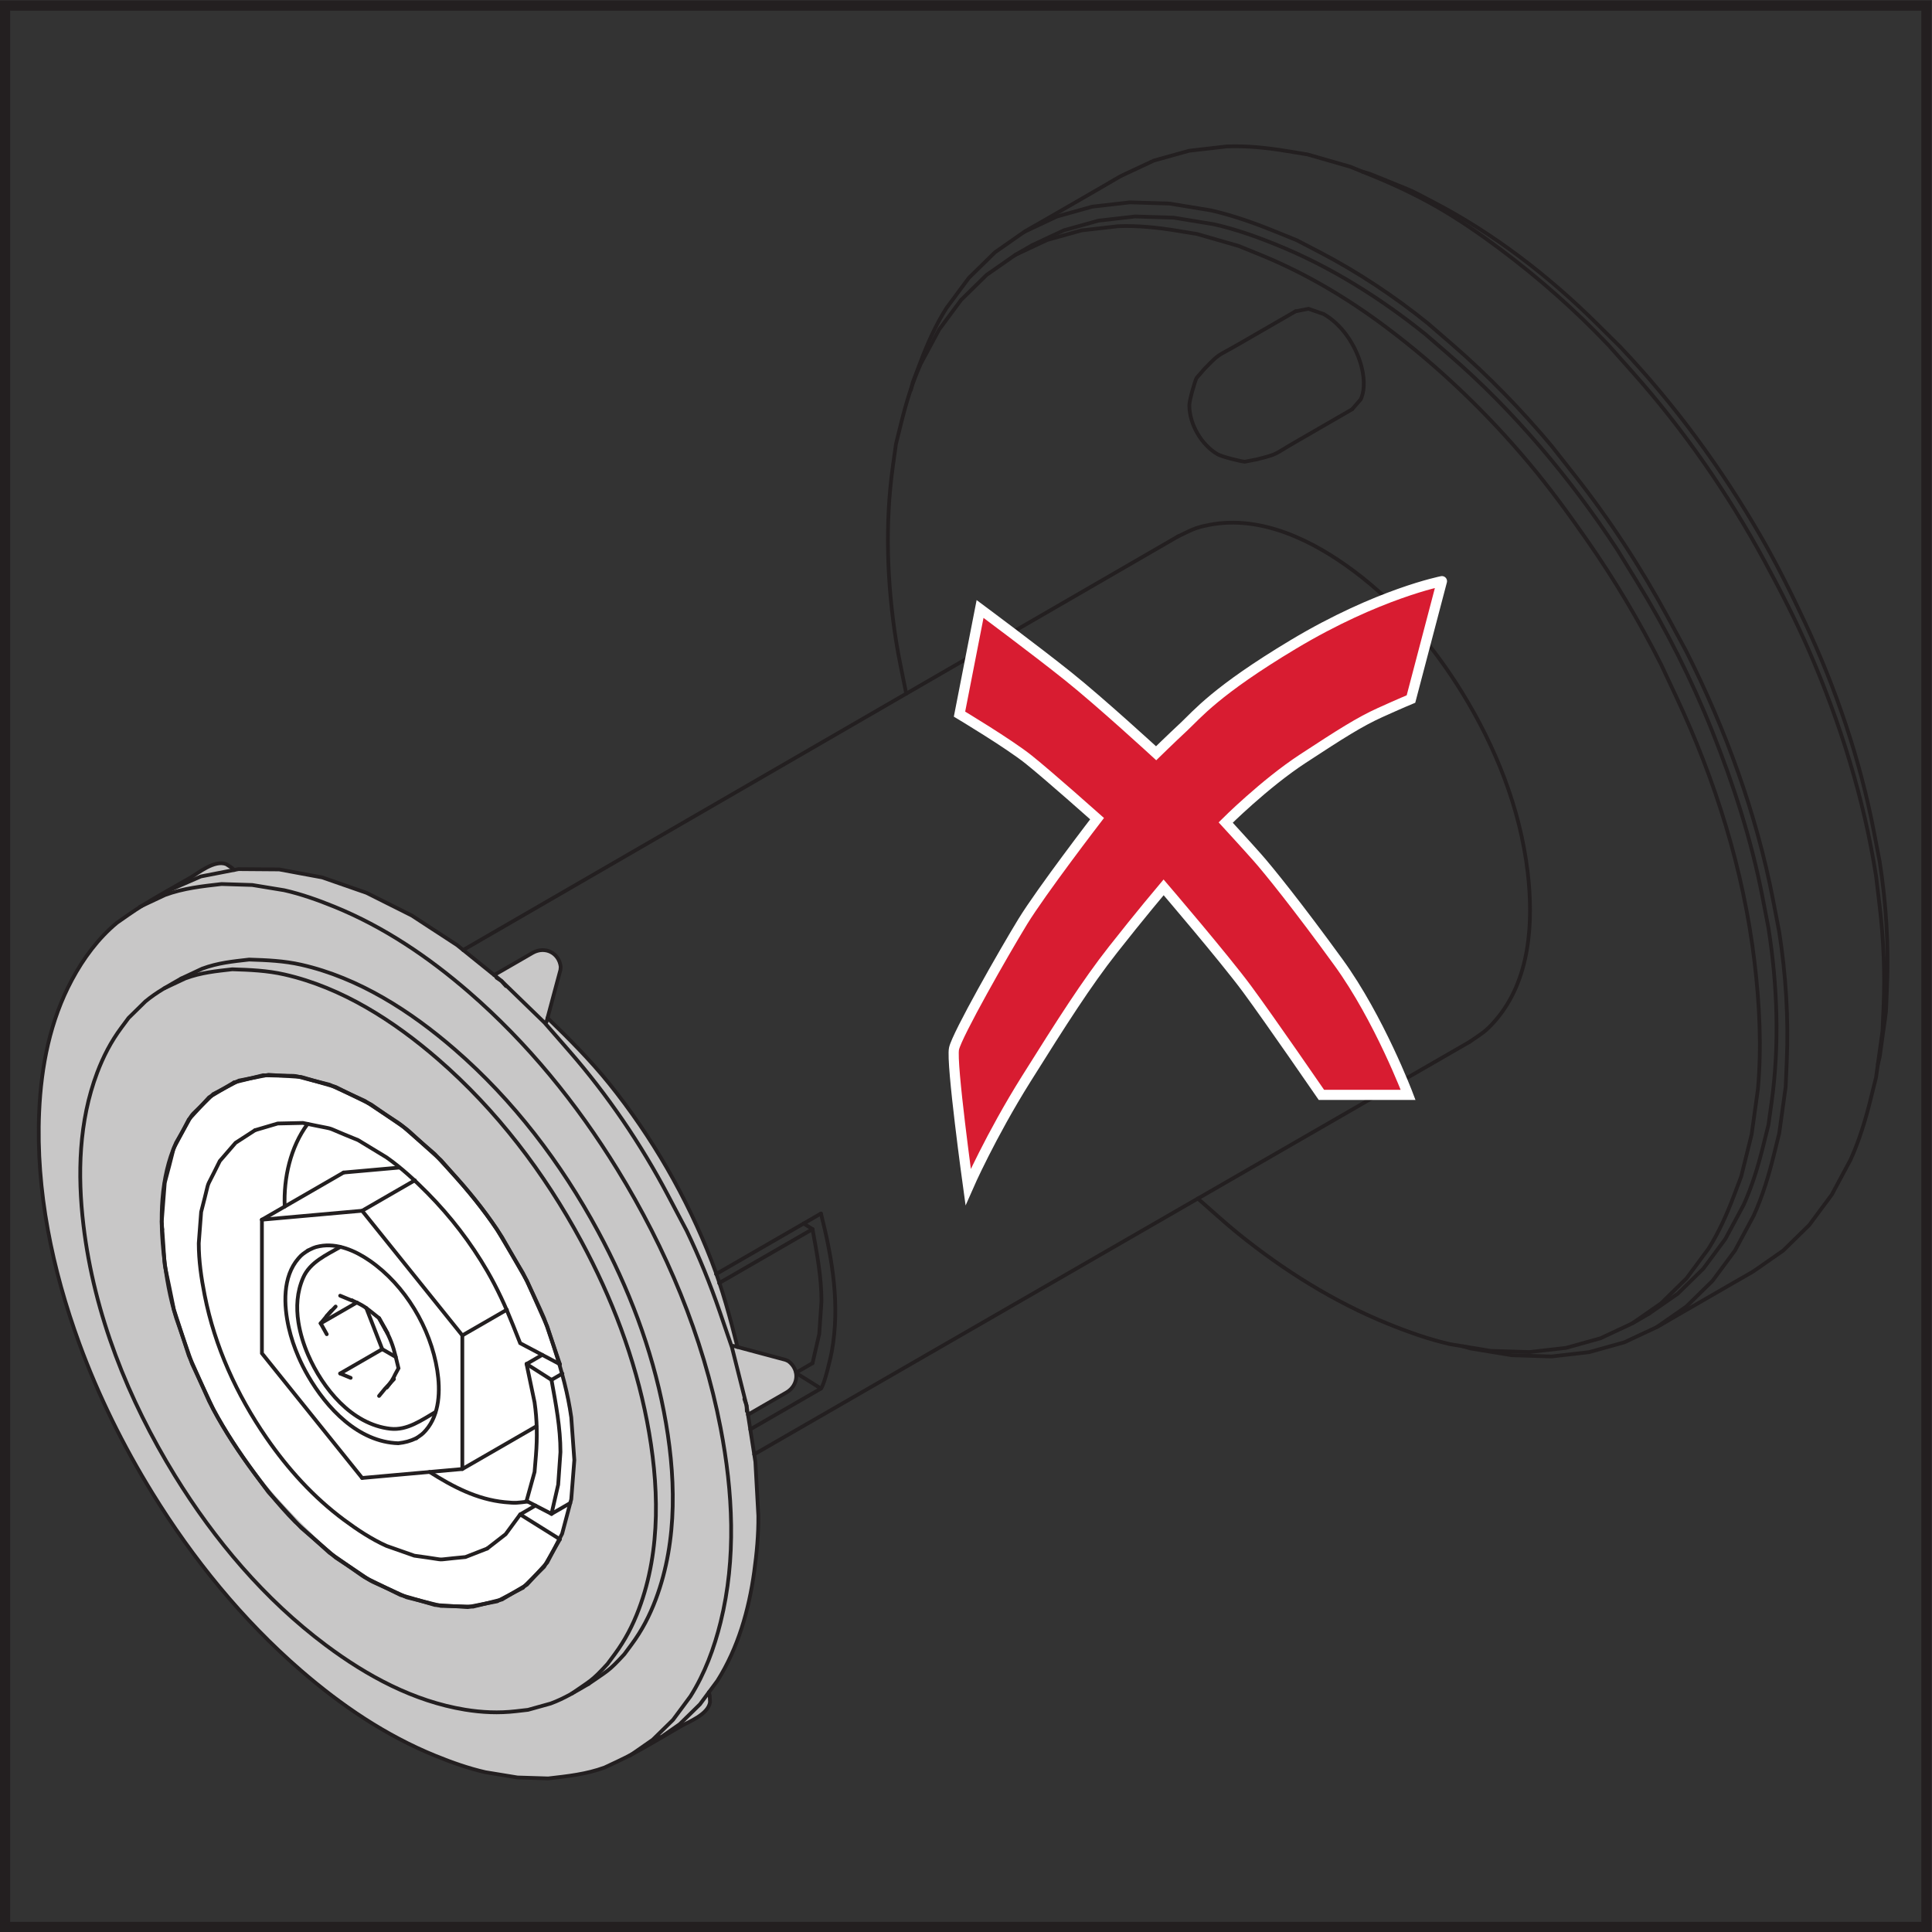 <?xml version="1.0" encoding="UTF-8" standalone="no"?>
<svg
   xmlns:dc="http://purl.org/dc/elements/1.1/"
   xmlns:cc="http://creativecommons.org/ns#"
   xmlns:rdf="http://www.w3.org/1999/02/22-rdf-syntax-ns#"
   xmlns:svg="http://www.w3.org/2000/svg"
   xmlns="http://www.w3.org/2000/svg"
   xmlns:sodipodi="http://sodipodi.sourceforge.net/DTD/sodipodi-0.dtd"
   xmlns:inkscape="http://www.inkscape.org/namespaces/inkscape"
   version="1.1"
   id="svg2"
   xml:space="preserve"
   width="253.227"
   height="253.227"
   viewBox="0 0 253.227 253.227"
   sodipodi:docname="OBJ_GRAF-0000004663-XX-004.eps"><rect x="0" y="0" width="253.227" height="253.227" fill="#333333" stroke="none"/><defs
     id="defs6" /><sodipodi:namedview
     pagecolor="#ffffff"
     bordercolor="#666666"
     borderopacity="1"
     objecttolerance="10"
     gridtolerance="10"
     guidetolerance="10"
     inkscape:pageopacity="0"
     inkscape:pageshadow="2"
     inkscape:window-width="640"
     inkscape:window-height="480"
     id="namedview4" /><g
     id="g10"
     inkscape:groupmode="layer"
     inkscape:label="ink_ext_XXXXXX"
     transform="matrix(1.333,0,0,-1.333,0,253.227)"><g
       id="g12"
       transform="scale(0.1)"><path
         d="m 142.109,1009.89 c 0,0 24.782,15.11 45.485,27.05 20.695,11.96 29.754,21.19 42.644,7.32 l 16.782,0.86 c 0,0 11.519,0.6 38.828,-2.44 31.222,-3.45 78.582,-22.17 109.343,-38.44 30.821,-16.314 60.207,-38.693 60.207,-38.693 l 30.504,-24.598 c 0,0 29.161,16.969 38.008,21.938 10.5,5.886 22.309,1.601 25.324,-6.899 3.305,-9.41 1.289,-12.121 -3.136,-27.558 -5.078,-17.653 -7.731,-29.68 -7.731,-29.68 0,0 27.254,-25.121 52.883,-55.168 21.91,-25.66 42.27,-56.113 47.449,-64.441 11.27,-18.071 39.403,-69.051 45.938,-83.782 6.535,-14.738 25.906,-65.8 30.164,-81.211 4.281,-15.398 10.351,-38.929 10.351,-38.929 l 47.289,-12.66 c 0,0 8.836,-3.739 10.61,-13.09 1.777,-9.348 -3.852,-15 -9.559,-18.84 -5.719,-3.84 -38.031,-21.938 -38.031,-21.938 0,0 10.293,-54.293 9.852,-89.082 -0.45,-34.789 -3.204,-84.82 -14.274,-115 -6.156,-16.769 -11.148,-30.679 -16.277,-41.097 -4.102,-8.321 -8.199,-14.633 -10.918,-18.532 -5.535,-7.898 -7.024,-9.519 -7.024,-9.519 0,0 2.653,-4.359 0.543,-12.383 -2.691,-10.207 -21.285,-17.066 -25.812,-19.617 -4.531,-2.539 -25.711,-14.762 -25.711,-14.762 0,0 -18.629,-11.648 -26.488,-15.277 -7.864,-3.66 -27.379,-15.152 -58.161,-19.66 -14.492,-2.133 -39.867,-3.731 -68.453,0.808 -32.148,5.11 -68.379,17.442 -98.187,34.25 -56.309,31.739 -136.52,91.942 -204.238,182.891 -67.711,90.98 -139.043,244.008 -147.942,348.918 -3.918,46.043 -5.672,86.57 -0.75,121.281 5.352,37.828 19.332,71.746 29.148,94.43 20.699,47.808 71.34,73.55 71.34,73.55 v 0"
         style="fill:#c8c7c7;fill-opacity:1;fill-rule:evenodd;stroke:none"
         id="path14" /><path
         d="m 506.523,660.621 c 0,0 25.887,-40.312 38.758,-87.371 12.899,-47.078 23.891,-100.781 16.418,-147.762 -7.465,-46.976 -32.437,-90.058 -82.379,-102.066 -49.949,-11.992 -103.699,10.09 -137.968,37.41 -34.274,27.316 -109.512,101.547 -135.77,161.199 -15.734,35.739 -29.66,68.09 -37.531,101.039 -7.621,31.989 -9.418,64.801 -8.981,85.289 0.871,41.051 16.61,118.762 99.571,134.051 42.828,7.891 107.101,-22.34 140.968,-52.89 17.383,-15.68 48.844,-45.938 71.68,-74.848 21.703,-27.492 35.234,-54.051 35.234,-54.051 v 0"
         style="fill:#ffffff;fill-opacity:1;fill-rule:evenodd;stroke:none"
         id="path16" /><path
         d="m 325.793,610.891 -4.422,-5.11"
         style="fill:none;stroke:#231f20;stroke-width:3.69;stroke-linecap:round;stroke-linejoin:miter;stroke-miterlimit:4;stroke-dasharray:none;stroke-opacity:1"
         id="path18" /><path
         d="m 330.027,615.012 -8.738,-9.332"
         style="fill:none;stroke:#231f20;stroke-width:3.69;stroke-linecap:round;stroke-linejoin:miter;stroke-miterlimit:4;stroke-dasharray:none;stroke-opacity:1"
         id="path20" /><path
         d="m 321.289,605.68 -5.949,-7.219"
         style="fill:none;stroke:#231f20;stroke-width:3.69;stroke-linecap:round;stroke-linejoin:miter;stroke-miterlimit:4;stroke-dasharray:none;stroke-opacity:1"
         id="path22" /><path
         d="m 321.289,587.77 -5.949,10.691"
         style="fill:none;stroke:#231f20;stroke-width:3.69;stroke-linecap:round;stroke-linejoin:miter;stroke-miterlimit:4;stroke-dasharray:none;stroke-opacity:1"
         id="path24" /><path
         d="M 350.902,618.988 315.34,598.461"
         style="fill:none;stroke:#231f20;stroke-width:3.69;stroke-linecap:round;stroke-linejoin:miter;stroke-miterlimit:4;stroke-dasharray:none;stroke-opacity:1"
         id="path26" /><path
         d="m 372.711,603.582 5.961,-10.723"
         style="fill:none;stroke:#231f20;stroke-width:3.69;stroke-linecap:round;stroke-linejoin:miter;stroke-miterlimit:4;stroke-dasharray:none;stroke-opacity:1"
         id="path28" /><path
         d="M 375.859,573.07 334.465,549.172"
         style="fill:none;stroke:#231f20;stroke-width:3.69;stroke-linecap:round;stroke-linejoin:miter;stroke-miterlimit:4;stroke-dasharray:none;stroke-opacity:1"
         id="path30" /><path
         d="m 344.82,544.879 -10.355,4.293"
         style="fill:none;stroke:#231f20;stroke-width:3.69;stroke-linecap:round;stroke-linejoin:miter;stroke-miterlimit:4;stroke-dasharray:none;stroke-opacity:1"
         id="path32" /><path
         d="m 334.578,673.582 c -13.508,-7.801 -29.816,-14.883 -36.496,-30.273 -6.09,-13.957 -7.004,-28.879 -4.66,-43.778 1.711,-10.961 5.117,-21.883 9.516,-32.051 14.292,-32.921 42.777,-68.332 80.851,-72.648 16.672,-1.883 30.953,8.688 44.481,16.488"
         style="fill:none;stroke:#231f20;stroke-width:3.69;stroke-linecap:round;stroke-linejoin:miter;stroke-miterlimit:4;stroke-dasharray:none;stroke-opacity:1"
         id="path34" /><path
         d="m 380.34,535.332 c 3.793,4.699 5.984,8.129 8.484,13.449 l 3.008,5.508 -3.008,12.383 c -2.261,9.43 -5.363,17.758 -10.152,26.187"
         style="fill:none;stroke:#231f20;stroke-width:3.69;stroke-linecap:round;stroke-linejoin:miter;stroke-miterlimit:4;stroke-dasharray:none;stroke-opacity:1"
         id="path36" /><path
         d="m 346.133,621.039 c 7.867,-3.359 12.359,-5.918 19.117,-11.48 l 7.461,-5.977 8.539,-15.102"
         style="fill:none;stroke:#231f20;stroke-width:3.69;stroke-linecap:round;stroke-linejoin:miter;stroke-miterlimit:4;stroke-dasharray:none;stroke-opacity:1"
         id="path38" /><path
         d="m 334.465,625.66 10.363,-4.289 1.43,-0.391"
         style="fill:none;stroke:#231f20;stroke-width:3.69;stroke-linecap:round;stroke-linejoin:miter;stroke-miterlimit:4;stroke-dasharray:none;stroke-opacity:1"
         id="path40" /><path
         d="m 387.383,543.66 -8.711,-9.332 -5.961,-7.238"
         style="fill:none;stroke:#231f20;stroke-width:3.69;stroke-linecap:round;stroke-linejoin:miter;stroke-miterlimit:4;stroke-dasharray:none;stroke-opacity:1"
         id="path42" /><path
         d="m 360.18,613.512 15.679,-40.442 13.274,-7.648"
         style="fill:none;stroke:#231f20;stroke-width:3.69;stroke-linecap:round;stroke-linejoin:miter;stroke-miterlimit:4;stroke-dasharray:none;stroke-opacity:1"
         id="path44" /><path
         d="M 337.84,746.762 257.539,700.391"
         style="fill:none;stroke:#231f20;stroke-width:3.69;stroke-linecap:round;stroke-linejoin:miter;stroke-miterlimit:4;stroke-dasharray:none;stroke-opacity:1"
         id="path46" /><path
         d="M 392.539,751.641 337.84,746.762"
         style="fill:none;stroke:#231f20;stroke-width:3.69;stroke-linecap:round;stroke-linejoin:miter;stroke-miterlimit:4;stroke-dasharray:none;stroke-opacity:1"
         id="path48" /><path
         d="m 498.387,611.879 -43.789,-25.27"
         style="fill:none;stroke:#231f20;stroke-width:3.69;stroke-linecap:round;stroke-linejoin:miter;stroke-miterlimit:4;stroke-dasharray:none;stroke-opacity:1"
         id="path50" /><path
         d="M 302.449,794.559 C 285.59,771.801 278.777,741.379 279.941,713.332"
         style="fill:none;stroke:#231f20;stroke-width:3.69;stroke-linecap:round;stroke-linejoin:miter;stroke-miterlimit:4;stroke-dasharray:none;stroke-opacity:1"
         id="path52" /><path
         d="M 257.539,700.391 V 569 l 14.664,-18.25 69.199,-86.07 14.668,-18.25"
         style="fill:none;stroke:#231f20;stroke-width:3.69;stroke-linecap:round;stroke-linejoin:miter;stroke-miterlimit:4;stroke-dasharray:none;stroke-opacity:1"
         id="path54" /><path
         d="m 527.391,497.262 -20.282,-11.723 -32.226,-18.598 -20.285,-11.703 -23.321,-2.09 -51.879,-4.628 -23.328,-2.09"
         style="fill:none;stroke:#231f20;stroke-width:3.69;stroke-linecap:round;stroke-linejoin:miter;stroke-miterlimit:4;stroke-dasharray:none;stroke-opacity:1"
         id="path56" /><path
         d="m 422.383,452.359 c 22.769,-14.449 46.578,-26.988 73.875,-29.699 11.48,-1.14 12.672,-0.578 22.613,0.57"
         style="fill:none;stroke:#231f20;stroke-width:3.69;stroke-linecap:round;stroke-linejoin:miter;stroke-miterlimit:4;stroke-dasharray:none;stroke-opacity:1"
         id="path58" /><path
         d="m 302.781,670.09 c 4.957,2.332 5.969,3.18 11.43,4.23 17.391,3.371 35.219,-4.5 49.242,-14.191 34.895,-24.109 59.981,-66.309 66.516,-108.008 3.054,-19.5 2.414,-43.101 -11.25,-58.82 -3.645,-4.192 -4.875,-4.641 -9.379,-7.781"
         style="fill:none;stroke:#231f20;stroke-width:3.69;stroke-linecap:round;stroke-linejoin:miter;stroke-miterlimit:4;stroke-dasharray:none;stroke-opacity:1"
         id="path60" /><path
         d="m 356.07,709.18 14.672,-18.25 69.18,-86.071 14.676,-18.25 V 563.191 478.66 455.238"
         style="fill:none;stroke:#231f20;stroke-width:3.69;stroke-linecap:round;stroke-linejoin:miter;stroke-miterlimit:4;stroke-dasharray:none;stroke-opacity:1"
         id="path62" /><path
         d="m 407.961,739.141 -20.281,-11.7 -11.328,-6.543 -20.282,-11.718 -23.332,-2.071 -51.879,-4.629 -23.32,-2.089"
         style="fill:none;stroke:#231f20;stroke-width:3.69;stroke-linecap:round;stroke-linejoin:miter;stroke-miterlimit:4;stroke-dasharray:none;stroke-opacity:1"
         id="path64" /><path
         d="m 409.34,485.52 c -6.078,-2.86 -11.07,-4.18 -17.75,-4.95 -39.348,1.219 -70.332,34.489 -88.809,66.481 -3.468,6 -6.609,12.238 -9.359,18.597 -3.992,9.204 -7.223,18.75 -9.461,28.532 -4.992,21.871 -6.301,49.992 9.461,68.14 3.629,4.18 4.879,4.649 9.359,7.77"
         style="fill:none;stroke:#231f20;stroke-width:3.69;stroke-linecap:round;stroke-linejoin:miter;stroke-miterlimit:4;stroke-dasharray:none;stroke-opacity:1"
         id="path66" /><path
         d="M 560.723,421.781 542.262,411.129"
         style="fill:none;stroke:#231f20;stroke-width:3.69;stroke-linecap:round;stroke-linejoin:miter;stroke-miterlimit:4;stroke-dasharray:none;stroke-opacity:1"
         id="path68" /><path
         d="M 533.18,567.469 517.738,558.52"
         style="fill:none;stroke:#231f20;stroke-width:3.69;stroke-linecap:round;stroke-linejoin:miter;stroke-miterlimit:4;stroke-dasharray:none;stroke-opacity:1"
         id="path70" /><path
         d="m 542.262,411.129 -24.524,12.68"
         style="fill:none;stroke:#231f20;stroke-width:3.69;stroke-linecap:round;stroke-linejoin:miter;stroke-miterlimit:4;stroke-dasharray:none;stroke-opacity:1"
         id="path72" /><path
         d="m 517.738,558.52 24.524,-15.629"
         style="fill:none;stroke:#231f20;stroke-width:3.69;stroke-linecap:round;stroke-linejoin:miter;stroke-miterlimit:4;stroke-dasharray:none;stroke-opacity:1"
         id="path74" /><path
         d="m 542.262,542.891 10.722,6.191"
         style="fill:none;stroke:#231f20;stroke-width:3.69;stroke-linecap:round;stroke-linejoin:miter;stroke-miterlimit:4;stroke-dasharray:none;stroke-opacity:1"
         id="path76" /><path
         d="m 511.469,410.59 39.074,-24.418"
         style="fill:none;stroke:#231f20;stroke-width:3.69;stroke-linecap:round;stroke-linejoin:miter;stroke-miterlimit:4;stroke-dasharray:none;stroke-opacity:1"
         id="path78" /><path
         d="m 798.93,559.32 -16.098,-9.308"
         style="fill:none;stroke:#231f20;stroke-width:3.69;stroke-linecap:round;stroke-linejoin:miter;stroke-miterlimit:4;stroke-dasharray:none;stroke-opacity:1"
         id="path80" /><path
         d="M 798.93,691.082 707.109,638.07"
         style="fill:none;stroke:#231f20;stroke-width:3.69;stroke-linecap:round;stroke-linejoin:miter;stroke-miterlimit:4;stroke-dasharray:none;stroke-opacity:1"
         id="path82" /><path
         d="m 790.211,696.641 8.719,-5.559"
         style="fill:none;stroke:#231f20;stroke-width:3.69;stroke-linecap:round;stroke-linejoin:miter;stroke-miterlimit:4;stroke-dasharray:none;stroke-opacity:1"
         id="path84" /><path
         d="M 783.051,549.469 807.23,534.371"
         style="fill:none;stroke:#231f20;stroke-width:3.69;stroke-linecap:round;stroke-linejoin:miter;stroke-miterlimit:4;stroke-dasharray:none;stroke-opacity:1"
         id="path86" /><path
         d="M 1445.1,875.301 741.582,469.68"
         style="fill:none;stroke:#231f20;stroke-width:3.69;stroke-linecap:round;stroke-linejoin:miter;stroke-miterlimit:4;stroke-dasharray:none;stroke-opacity:1"
         id="path88" /><path
         d="M 1158.22,1372.2 455.398,965.547"
         style="fill:none;stroke:#231f20;stroke-width:3.69;stroke-linecap:round;stroke-linejoin:miter;stroke-miterlimit:4;stroke-dasharray:none;stroke-opacity:1"
         id="path90" /><path
         d="M 807.23,706.461 704.082,646.91"
         style="fill:none;stroke:#231f20;stroke-width:3.69;stroke-linecap:round;stroke-linejoin:miter;stroke-miterlimit:4;stroke-dasharray:none;stroke-opacity:1"
         id="path92" /><path
         d="m 517.738,423.809 7.891,28.57 1.344,16.351 c 1.394,17.321 1.148,34.809 -1.344,52.102 l -7.891,37.688"
         style="fill:none;stroke:#231f20;stroke-width:3.69;stroke-linecap:round;stroke-linejoin:miter;stroke-miterlimit:4;stroke-dasharray:none;stroke-opacity:1"
         id="path94" /><path
         d="m 250.789,788.398 22.274,6.571 12.398,0.269 12.391,0.274 13.308,-2.742 c 18.18,-3.77 9.113,-1.04 27.11,-8.45 l 13.828,-5.679 13.953,-8.461 13.957,-8.481 c 14.664,-10.32 27.93,-22.551 40.484,-35.258 22.59,-22.89 42.406,-48.64 58.571,-76.519 9.847,-16.961 18.027,-34.801 25.257,-52.981 l 7.149,-17.98 39.074,-20.68"
         style="fill:none;stroke:#231f20;stroke-width:3.69;stroke-linecap:round;stroke-linejoin:miter;stroke-miterlimit:4;stroke-dasharray:none;stroke-opacity:1"
         id="path96" /><path
         d="m 479.063,377.051 18.121,14.09 14.285,19.449 14.992,8.711"
         style="fill:none;stroke:#231f20;stroke-width:3.69;stroke-linecap:round;stroke-linejoin:miter;stroke-miterlimit:4;stroke-dasharray:none;stroke-opacity:1"
         id="path98" /><path
         d="m 230.16,835.359 -24.578,-14.621 -19.914,-21.769 -7.34,-14.117 C 168.301,765.539 172.348,775.84 166.5,753.781 L 162.02,736.82 160.504,717.539 159,698.281 160.504,677.27 c 2.059,-28.54 0.117,-14.141 5.996,-43.161 l 4.492,-22.14 7.238,-22.258 0.204,-0.652 7.234,-22.27 9.523,-21.398 0.86,-1.961 9.531,-21.399 c 10.918,-21.582 24.18,-42.441 38.176,-62.062 14.062,-19.731 29.363,-39.289 46.461,-56.61 l 16.859,-15.211 16.863,-15.218 17.411,-12.098 c 22.75,-15.82 11.089,-8.973 34.878,-20.762 l 17.469,-8.64 17.004,-4.93 16.988,-4.93 16.008,-1.05 16.004,-1.059 14.551,2.84 14.559,2.847 25.308,13.313"
         style="fill:none;stroke:#231f20;stroke-width:3.69;stroke-linecap:round;stroke-linejoin:miter;stroke-miterlimit:4;stroke-dasharray:none;stroke-opacity:1"
         id="path100" /><path
         d="m 542.262,411.129 6.582,28.73 2.226,32.051 c 0,24.078 -4.547,47.418 -8.808,70.981"
         style="fill:none;stroke:#231f20;stroke-width:3.69;stroke-linecap:round;stroke-linejoin:miter;stroke-miterlimit:4;stroke-dasharray:none;stroke-opacity:1"
         id="path102" /><path
         d="m 230.16,835.359 28.481,7.051 15.789,-0.379 c 21.582,-0.5 10.691,0.918 32.648,-4.609 l 16.863,-4.242 17.411,-8.02 17.406,-7.988 17.472,-11.543 C 399.941,790 388.422,798.672 410.703,779.43 l 16.988,-14.7 16.161,-17.609 c 16.187,-17.601 31.671,-36.57 44.961,-56.551 l 11.968,-20.121 1.371,-2.289 11.969,-20.14 c 3.531,-6.668 17.969,-37.54 20.801,-44.532 2.34,-5.797 13.59,-39.316 15.621,-45.207"
         style="fill:none;stroke:#231f20;stroke-width:3.69;stroke-linecap:round;stroke-linejoin:miter;stroke-miterlimit:4;stroke-dasharray:none;stroke-opacity:1"
         id="path104" /><path
         d="M 514.121,338.461 534.922,359 550.543,386.172"
         style="fill:none;stroke:#231f20;stroke-width:3.69;stroke-linecap:round;stroke-linejoin:miter;stroke-miterlimit:4;stroke-dasharray:none;stroke-opacity:1"
         id="path106" /><path
         d="m 250.789,788.398 -19.168,-12.41 -15.488,-17.886 -5.703,-11.43 c -7.778,-15.621 -4.629,-7.301 -9.172,-25.031 l -3.477,-13.621 -1.179,-15.391 -1.172,-15.391 c 0,-17.179 2.5,-34.316 5.828,-51.109 9.972,-50.527 31.48,-97.797 60.672,-140.109 21.285,-30.84 46.218,-58.418 76.34,-80.801 13.074,-9.699 26.832,-18.848 41.738,-25.578 l 13.722,-4.821 13.692,-4.808 13.07,-1.832 c 17.071,-2.41 8.688,-2.289 25.117,-0.668 l 12.051,1.179 21.403,8.36"
         style="fill:none;stroke:#231f20;stroke-width:3.69;stroke-linecap:round;stroke-linejoin:miter;stroke-miterlimit:4;stroke-dasharray:none;stroke-opacity:1"
         id="path108" /><path
         d="m 798.93,691.082 c 4.285,-23.551 8.808,-46.902 8.808,-70.961 l -2.195,-32.051 -6.613,-28.75"
         style="fill:none;stroke:#231f20;stroke-width:3.69;stroke-linecap:round;stroke-linejoin:miter;stroke-miterlimit:4;stroke-dasharray:none;stroke-opacity:1"
         id="path110" /><path
         d="m 737.738,494.238 20.274,11.723 28.929,16.687 20.289,11.723 c 3.524,3.867 9.829,31.91 10.602,36.117 8.367,45.973 0.66,91.422 -10.602,135.973"
         style="fill:none;stroke:#231f20;stroke-width:3.69;stroke-linecap:round;stroke-linejoin:miter;stroke-miterlimit:4;stroke-dasharray:none;stroke-opacity:1"
         id="path112" /><path
         d="m 1273.84,1593.55 -20.27,-11.7 -36.04,-20.8 c -21.45,-12.38 -17.68,-8.07 -33.21,-24.06 l -7.87,-9.07 c -1.42,-2.75 -7.01,-21.63 -7.01,-26.74 0,-18.45 11.83,-38.95 27.82,-48.17 4.42,-2.56 23.58,-7.19 26.67,-7.31 l 11.78,2.28 c 21.62,5.46 15.98,4.34 37.46,16.73 l 36.02,20.81 20.28,11.71"
         style="fill:none;stroke:#231f20;stroke-width:3.69;stroke-linecap:round;stroke-linejoin:miter;stroke-miterlimit:4;stroke-dasharray:none;stroke-opacity:1"
         id="path114" /><path
         d="m 1329.47,1497.23 8.53,9.8 c 4.77,10.57 3.11,24.27 0,34.76 -5.73,19.28 -18.59,38.78 -36.35,49.02 l -15.04,5.24 -12.77,-2.5"
         style="fill:none;stroke:#231f20;stroke-width:3.69;stroke-linecap:round;stroke-linejoin:miter;stroke-miterlimit:4;stroke-dasharray:none;stroke-opacity:1"
         id="path116" /><path
         d="m 1621.51,608.012 c -21.54,-12.442 -10.79,-6.871 -32.15,-16.883 l -15.6,-7.32 -33.81,-9.43 -36.11,-4.141 -38.05,1.172 -39.63,6.512 c -21.13,4.797 -41.62,12.09 -61.64,20.226 -52.91,21.473 -102.1,52.34 -146.53,88.161 -13.51,10.89 -27.1,23.492 -40.23,34.863"
         style="fill:none;stroke:#231f20;stroke-width:3.69;stroke-linecap:round;stroke-linejoin:miter;stroke-miterlimit:4;stroke-dasharray:none;stroke-opacity:1"
         id="path118" /><path
         d="m 895.648,1516.23 1.821,7.38 7.273,19.25 c 6.992,18.52 15.086,36.83 25.707,53.64 l 11.102,14.98 11.101,14.95 12.84,12.6 12.848,12.58 14.492,10.1 c 20.898,14.55 9.378,7.15 34.768,21.8 l 54.67,31.55 c 25.38,14.67 13.21,8.4 36.26,19.22 l 15.99,7.5 17.33,4.83 17.32,4.83 37,4.26 c 19.88,0.78 39.79,-1.35 59.33,-4.56 l 20.3,-3.34 20.94,-6.02 20.92,-6.03 21.35,-8.68 c 21.98,-8.93 43.81,-19.22 64.44,-31.08 21.39,-12.33 42.11,-26.6 61.83,-41.38 38,-28.43 73.73,-59.94 106.41,-94.42 l 15.58,-17.5 7.87,-8.83 c 50.42,-56.66 94.28,-119.95 130.32,-186.68 15.55,-28.76 30.55,-57.88 43.55,-87.9 30.47,-70.3 53.83,-145.13 65.65,-220.92 l 2.8,-23.26 0.76,-6.43 c 3.95,-33.104 5.25,-66.072 3.81,-99.381 l -1.02,-23.391 -3.18,-22.816 -3.17,-22.812 -5.24,-21.129 c -5.02,-20.321 -11.12,-40.532 -19.77,-59.672 l -9.22,-17.18 -9.22,-17.199 -11.11,-14.969 -11.09,-14.973 -12.85,-12.578 -12.85,-12.59 -14.48,-10.089 c -20.89,-14.559 -9.4,-7.153 -34.77,-21.809 L 1649.4,606.52 c -25.39,-14.641 -13.21,-8.391 -36.27,-19.2 l -15.98,-7.5 -34.65,-9.672 -37.01,-4.25 -39.02,1.223 -20.31,3.328 -20.31,3.332 -7.31,2.117"
         style="fill:none;stroke:#231f20;stroke-width:3.69;stroke-linecap:round;stroke-linejoin:miter;stroke-miterlimit:4;stroke-dasharray:none;stroke-opacity:1"
         id="path120" /><path
         d="m 891.078,1217.65 c -3.297,17.08 -7.406,35.16 -10.086,52.35 -8.789,56.4 -10.929,114.43 -3.101,170.99 l 3.101,22.26 5.121,20.61 c 4.907,19.82 10.852,39.53 19.278,58.21 l 9.007,16.77 9.004,16.76 10.809,14.61 10.816,14.59 12.536,12.27 12.539,12.3 14.132,9.84 c 19.376,13.48 9.168,6.97 30.706,19.41"
         style="fill:none;stroke:#231f20;stroke-width:3.69;stroke-linecap:round;stroke-linejoin:miter;stroke-miterlimit:4;stroke-dasharray:none;stroke-opacity:1"
         id="path122" /><path
         d="m 1846.45,853.129 1.78,7.18 3.08,22.14 c 4.13,29.848 2.75,14.692 4.08,45.508 1.82,41.512 -0.74,83.393 -7.16,124.493 l -4.42,22.98 -1.3,6.76 c -13.68,70.95 -37.25,140.32 -67.89,205.72 -13.35,28.5 -27.34,56.74 -43.09,84.03 -38.64,66.92 -85.14,130.49 -138.35,186.61 l -16.63,16.47 -6.12,6.08 c -47.72,47.26 -101.54,88.9 -161.2,119.95 -24.56,12.8 -16.71,9.2 -41.72,19.36 l -20.7,8.4 -7.11,2.05"
         style="fill:none;stroke:#231f20;stroke-width:3.69;stroke-linecap:round;stroke-linejoin:miter;stroke-miterlimit:4;stroke-dasharray:none;stroke-opacity:1"
         id="path124" /><path
         d="m 998.367,1649.05 31.193,14.64 33.81,9.44 18.04,2.06 18.06,2.07 c 19.4,0.77 38.81,-1.31 57.87,-4.43 l 19.82,-3.26 20.41,-5.88 20.42,-5.89 20.8,-8.45 c 44.28,-17.98 85.44,-42.41 123.66,-71.03 52.17,-39.06 99.53,-84.52 141.39,-134.52 20.13,-24.03 38.61,-49.41 56.52,-75.1 27.09,-38.82 51.55,-79.89 72.86,-122.18 l 9.93,-21.21 5.2,-11.1 c 38.34,-81.82 66.01,-170.12 76.77,-259.972 4.96,-41.504 7.15,-83.726 3.39,-125.476 l -3.09,-22.262 -3.09,-22.238 -5.11,-20.621 -5.12,-20.629 -7.08,-18.782 c -6.83,-18.07 -14.72,-35.929 -25.1,-52.351 l -10.81,-14.578 -10.82,-14.61 -25.07,-24.562 -28.27,-19.68"
         style="fill:none;stroke:#231f20;stroke-width:3.69;stroke-linecap:round;stroke-linejoin:miter;stroke-miterlimit:4;stroke-dasharray:none;stroke-opacity:1"
         id="path126" /><path
         d="m 1621.51,608.012 28.27,19.679 25.06,24.571 10.83,14.59 10.82,14.609 9,16.758 8.99,16.781 c 8.45,18.672 14.39,38.391 19.29,58.191 l 5.12,20.618 3.09,22.261 c 7.85,56.559 5.71,114.586 -3.09,170.989 l -4.43,23.001 -1.36,7.05 c -10.84,56.23 -28.36,110.58 -49.57,163.71 -20.42,51.13 -45.43,100.66 -74.3,147.54 l -6.64,10.75 -12.27,19.94 c -46.25,70.52 -101.53,136.4 -165.3,191.65 l -5.42,4.71 -17.7,15.34 c -44.44,35.81 -93.62,66.68 -146.53,88.17 -20.03,8.13 -40.53,15.42 -61.66,20.22 l -39.63,6.5 -38.04,1.19 -36.12,-4.15 -33.79,-9.42 -31.19,-14.64"
         style="fill:none;stroke:#231f20;stroke-width:3.69;stroke-linecap:round;stroke-linejoin:miter;stroke-miterlimit:4;stroke-dasharray:none;stroke-opacity:1"
         id="path128" /><path
         d="m 1629.12,594.82 28.98,20.18 25.69,25.18 11.1,14.968 11.08,14.973 9.23,17.18 9.22,17.199 c 8.67,19.141 14.75,39.34 19.78,59.648 l 5.24,21.153 3.18,22.801 3.16,22.828 1.02,23.39 0.07,1.75 c 1.85,42.442 -0.88,85.309 -7.43,127.321 l -4.42,22.989 -1.62,8.39 c -16.34,84.73 -46.52,167.41 -85.3,244.39 l -11.13,20.6 -6.72,12.44 c -26.64,49.28 -57.59,96.6 -92.25,140.61 l -8.03,10.18 -14.49,18.41 c -29.75,35.49 -62.35,69.06 -97.33,99.4 l -6.46,5.58 -17.69,15.33 c -33.1,26.69 -68.87,50.49 -106.55,70.11 l -1.55,0.8 -20.77,10.82 -21.35,8.67 c -20.51,8.32 -41.54,15.8 -63.19,20.73 l -40.63,6.67 -39,1.2 -37.02,-4.23 -34.65,-9.68 -31.97,-15"
         style="fill:none;stroke:#231f20;stroke-width:3.69;stroke-linecap:round;stroke-linejoin:miter;stroke-miterlimit:4;stroke-dasharray:none;stroke-opacity:1"
         id="path130" /><path
         d="m 1158.22,1372.2 c 13.33,6.26 16.05,8.54 30.73,11.37 51.25,9.97 102.54,-15.68 142.44,-45.55 43.01,-32.2 78.26,-73.86 106.33,-119.47 32.94,-53.46 56.88,-113.6 64.37,-176.19 5.91,-49.493 2.49,-106.735 -31.76,-146.13 -9.81,-11.289 -13.13,-12.511 -25.23,-20.929"
         style="fill:none;stroke:#231f20;stroke-width:3.69;stroke-linecap:round;stroke-linejoin:miter;stroke-miterlimit:4;stroke-dasharray:none;stroke-opacity:1"
         id="path132" /><path
         d="m 648.551,191.801 -2.711,-3.102"
         style="fill:none;stroke:#231f20;stroke-width:3.69;stroke-linecap:round;stroke-linejoin:miter;stroke-miterlimit:4;stroke-dasharray:none;stroke-opacity:1"
         id="path134" /><path
         d="m 697.031,235.762 0.801,-3.5 0.328,-6.313 c -1.988,-12.258 -21.398,-19.39 -28.695,-23.617 -20.652,-11.902 -40.914,-24.613 -62.492,-34.73 l -12.395,-5.821 c -18.027,-6.66 -36.629,-8.601 -55.547,-10.769 l -30.218,0.937 -31.485,5.16 c -16.777,3.813 -33.074,9.602 -48.969,16.071 -48.961,19.871 -92.808,49.59 -132.629,84.082 -57.64,49.949 -106.027,109.566 -145.968,174.418 -28.61,46.449 -53.094,95.769 -71.832,147.07 -26.461,72.41 -42.797,150.18 -39.418,227.5 1.973,45.16 10.75,90 32.258,130.09 11.281,21.039 25.762,40.687 44.27,56.039 l 11.231,7.831 c 19.558,13.61 40.695,24.81 61.324,36.73 7.289,4.23 23.195,17.47 34.797,13.06 l 5.3,-3.42 2.547,-2.32"
         style="fill:none;stroke:#231f20;stroke-width:3.69;stroke-linecap:round;stroke-linejoin:miter;stroke-miterlimit:4;stroke-dasharray:none;stroke-opacity:1"
         id="path136" /><path
         d="m 178.18,937.535 c -12.539,-7.234 -23.918,-13.187 -35.231,-22.558 l -16.539,-16.215 -7.148,-9.641 C 109.09,875.422 101.582,860.891 95.551,844.941 77.519,797.172 76.07,745 82.078,694.77 92.519,607.391 125.973,523.461 171.918,448.82 211.113,385.16 260.32,326.988 320.352,282.051 c 40.507,-30.313 86.402,-55.129 136.785,-63.422 16.832,-2.75 33.176,-3.5 50.133,-1.547 l 11.91,1.367 22.32,6.223 c 13.773,5.09 24.633,11.976 37.172,19.226"
         style="fill:none;stroke:#231f20;stroke-width:3.69;stroke-linecap:round;stroke-linejoin:miter;stroke-miterlimit:4;stroke-dasharray:none;stroke-opacity:1"
         id="path138" /><path
         d="m 619.352,173.422 22.449,15.637 19.933,19.511 8.598,11.59 8.578,11.59 c 14.102,22.32 23.32,47.43 29.629,72.891 15.512,62.558 12.121,128.109 0,190.961 -17.406,90.32 -53.559,176.359 -101.687,254.5 -39.848,64.73 -88.211,124.218 -145.739,174.066 -39.824,34.5 -83.672,64.195 -132.633,84.082 -15.886,6.46 -32.191,12.26 -48.96,16.07 l -31.497,5.17 -30.21,0.94 c -18.93,-2.16 -37.532,-4.12 -55.551,-10.78 l -24.774,-11.63"
         style="fill:none;stroke:#231f20;stroke-width:3.69;stroke-linecap:round;stroke-linejoin:miter;stroke-miterlimit:4;stroke-dasharray:none;stroke-opacity:1"
         id="path140" /><path
         d="m 561.699,425.488 3.031,38.543 -3.031,42.039 c -3.179,22.891 -9.308,45.27 -16.418,67.18 l -7.23,22.262 -9.512,21.398 -0.879,1.969 -9.512,21.391 -11.625,20.351 -1.332,2.328 -11.621,20.332 c -12.968,20.258 -28.14,39.551 -44,57.5 l -0.57,0.617 -15.508,17.563 -16.844,15.211 c -22.105,19.937 -10.636,10.887 -34.265,27.316 l -17.434,12.114 -17.469,8.636 -17.453,8.653 -16.996,4.918 -16.992,4.929 -32.016,2.102 -29.113,-5.668 -25.312,-13.332 -10.41,-10.258 c -14.086,-13.941 -7.958,-6.051 -18.196,-23.852 l -7.812,-13.589 c -15.617,-34.5 -16.188,-75.153 -11.95,-112.051 2.309,-20.129 5.899,-40.66 11.95,-60.039 l 7.648,-22.141 0.332,-0.949 7.653,-22.121 9.886,-21.238 0.985,-2.09 9.914,-21.223 c 11.652,-22.019 25.715,-43.09 40.476,-63.027 l 13.949,-18.821 16.168,-17.609 15.848,-17.242 16.992,-14.711 16.996,-14.68 17.453,-11.519 c 22.801,-15.051 11.133,-8.621 34.903,-19.539 l 17.406,-7.993 16.859,-4.257 16.844,-4.25 15.789,-0.36 15.793,-0.371 14.246,3.512 14.25,3.539 12.289,7.309 12.289,7.3 19.903,21.762 7.34,14.137 7.328,14.121 8.98,33.898"
         style="fill:none;stroke:#231f20;stroke-width:3.69;stroke-linecap:round;stroke-linejoin:miter;stroke-miterlimit:4;stroke-dasharray:none;stroke-opacity:1"
         id="path142" /><path
         d="m 159.551,690.691 -0.25,1.52 -0.238,4.277"
         style="fill:none;stroke:#231f20;stroke-width:3.69;stroke-linecap:round;stroke-linejoin:miter;stroke-miterlimit:4;stroke-dasharray:none;stroke-opacity:1"
         id="path144" /><path
         d="m 562.09,234.328 c 18.922,13.184 19.461,12.024 35.23,29.211 l 7.153,9.641 c 10.144,13.718 17.679,28.25 23.687,44.199 22.153,58.672 19.762,124.019 8.059,184.73 -11.985,62.192 -34.731,121.731 -64.789,177.379 -36.239,67.094 -83.121,128.762 -140.84,178.793 -43.328,37.559 -94.332,70.387 -150.938,83.239 -17,3.867 -33.937,4.546 -51.293,5.085 -16.148,-1.847 -30.507,-3.175 -46.148,-8.957 l -20.59,-9.668"
         style="fill:none;stroke:#231f20;stroke-width:3.69;stroke-linecap:round;stroke-linejoin:miter;stroke-miterlimit:4;stroke-dasharray:none;stroke-opacity:1"
         id="path146" /><path
         d="m 578.672,243.898 c 18.891,13.172 19.449,12.024 35.199,29.211 l 7.149,9.641 c 10.171,13.711 17.679,28.23 23.71,44.18 22.149,58.691 19.762,124.031 8.051,184.742 -11.98,62.199 -34.73,121.726 -64.789,177.379 -36.23,67.09 -83.109,128.758 -140.855,178.789 -43.313,37.547 -94.317,70.398 -150.918,83.234 -17.008,3.871 -33.957,4.551 -51.297,5.094 -16.145,-1.852 -30.504,-3.18 -46.145,-8.961 l -20.597,-9.672"
         style="fill:none;stroke:#231f20;stroke-width:3.69;stroke-linecap:round;stroke-linejoin:miter;stroke-miterlimit:4;stroke-dasharray:none;stroke-opacity:1"
         id="path148" /><path
         d="m 497.449,930.148 -4.347,4.981 -18.219,14.723 -7.262,5.859 -18.223,14.707 -19.609,12.801 -5.269,3.418 -19.61,12.824 -20.922,10.489 -2.605,1.31 -20.945,10.5 -21.86,7.61 -21.859,7.6 -21.098,3.89 -21.101,3.93 -39.969,0.31 -37.051,-7.2 -33.512,-14.58"
         style="fill:none;stroke:#231f20;stroke-width:3.69;stroke-linecap:round;stroke-linejoin:miter;stroke-miterlimit:4;stroke-dasharray:none;stroke-opacity:1"
         id="path150" /><path
         d="m 488.27,938.297 4.832,-3.168 16.82,-16.289 8.57,-8.32 16.809,-16.29 15.414,-17.648 9.176,-10.543 c 37.55,-43.059 70.23,-91.117 96.902,-141.629 l 7.508,-14.25 10.937,-20.699 c 12.289,-25.621 23.149,-52.402 32.356,-79.25 l 4.523,-13.223 7.594,-22.156 5.711,-22.711 2.906,-11.582 5.703,-22.707 0.321,-5.773"
         style="fill:none;stroke:#231f20;stroke-width:3.69;stroke-linecap:round;stroke-linejoin:miter;stroke-miterlimit:4;stroke-dasharray:none;stroke-opacity:1"
         id="path152" /><path
         d="m 721.113,576.309 22.617,-6.071 6.09,-1.629 22.621,-6.05 2.77,-1.278 c 11.133,-8.383 10,-23.601 -1.719,-30.652 l -19.019,-10.957 -19.012,-10.981"
         style="fill:none;stroke:#231f20;stroke-width:3.69;stroke-linecap:round;stroke-linejoin:miter;stroke-miterlimit:4;stroke-dasharray:none;stroke-opacity:1"
         id="path154" /><path
         d="m 731.898,524.082 2.133,-6.25 3.629,-23.152 1.449,-9.219 3.629,-23.129 1.285,-23.391 0.348,-6.261 1.277,-23.379 c 0.192,-18.469 -1.566,-37.063 -4.097,-55.301 -5.18,-37.32 -15.828,-74.789 -36.129,-106.949 l -8.602,-11.59 -8.597,-11.59 -19.914,-19.512 -22.469,-15.66"
         style="fill:none;stroke:#231f20;stroke-width:3.69;stroke-linecap:round;stroke-linejoin:miter;stroke-miterlimit:4;stroke-dasharray:none;stroke-opacity:1"
         id="path156" /><path
         d="m 538.367,898.75 c 21.184,-20.531 41.992,-41.371 60.516,-64.379 41.976,-52.172 76.578,-112.133 100.769,-174.551 10.68,-27.55 18.309,-56 25.5,-84.601"
         style="fill:none;stroke:#231f20;stroke-width:3.69;stroke-linecap:round;stroke-linejoin:miter;stroke-miterlimit:4;stroke-dasharray:none;stroke-opacity:1"
         id="path158" /><path
         d="m 485.902,940.949 19.02,10.957 18.988,10.981 c 11.977,6.64 25.727,0 27.414,-13.809 l -0.273,-3.062 -6.082,-22.618 -1.629,-6.082 -6.051,-22.617"
         style="fill:none;stroke:#231f20;stroke-width:3.69;stroke-linecap:round;stroke-linejoin:miter;stroke-miterlimit:4;stroke-dasharray:none;stroke-opacity:1"
         id="path160" /><path
         d="M 1899.21,1899.21 H 0 V 0 h 1899.21 v 1899.21 z m -10,-10 V 10 H 10 v 1879.21 h 1879.21"
         style="fill:#231f20;fill-opacity:1;fill-rule:nonzero;stroke:none"
         id="path162" /><path
         d="m 1417.82,1328.23 c 0,0 -62.72,-12.2 -146.09,-62.15 -76.49,-45.88 -94.68,-68.88 -107.5,-80.83 -12.84,-11.97 -27.44,-26.23 -27.44,-26.23 0,0 -54.28,49.92 -86.63,75.8 -32.36,25.86 -86.484,66.07 -86.484,66.07 L 943.453,1197.5 c 0,0 48.328,-28.94 67.957,-44.64 19.62,-15.68 67.32,-58.13 67.32,-58.13 0,0 -54.69,-71.21 -73.12,-101.296 -18.403,-30.086 -64.559,-111.102 -67.547,-124.844 -3.008,-13.719 13.906,-135.961 13.906,-135.961 0,0 21.902,50.07 57.111,106.23 35.24,56.172 59.04,93.618 85.22,126.95 26.16,33.339 49.84,61.381 49.84,61.381 0,0 59.5,-69.44 82,-99.889 22.48,-30.461 73.19,-104.172 73.19,-104.172 h 85.22 c 0,0 -28.36,75.031 -68.48,130.305 -40.08,55.256 -69.22,91.256 -79.81,103.186 -10.55,11.93 -31.09,34.29 -31.09,34.29 0,0 38.2,38.14 75.81,62.75 37.64,24.63 55.79,36.19 76.03,45.38 20.25,9.16 30.35,13.32 30.35,13.32 l 30.46,115.87 v 0"
         style="fill:#d81c31;fill-opacity:1;fill-rule:evenodd;stroke:none"
         id="path164" /><path
         d="m 1417.82,1328.23 c 0,0 -62.72,-12.2 -146.09,-62.15 -76.49,-45.88 -94.68,-68.88 -107.5,-80.83 -12.84,-11.97 -27.44,-26.23 -27.44,-26.23 0,0 -54.28,49.92 -86.64,75.8 -32.35,25.86 -86.474,66.07 -86.474,66.07 L 943.453,1197.5 c 0,0 48.328,-28.94 67.957,-44.64 19.62,-15.68 67.32,-58.13 67.32,-58.13 0,0 -54.69,-71.21 -73.12,-101.296 -18.403,-30.086 -64.559,-111.102 -67.547,-124.844 -3.008,-13.719 13.906,-135.961 13.906,-135.961 0,0 21.902,50.07 57.111,106.23 35.24,56.172 59.04,93.618 85.22,126.95 26.16,33.339 49.84,61.381 49.84,61.381 0,0 59.5,-69.44 82,-99.889 22.48,-30.461 73.16,-104.172 73.16,-104.172 h 85.25 c 0,0 -28.36,75.031 -68.48,130.305 -40.08,55.256 -69.22,91.256 -79.81,103.186 -10.55,11.93 -31.09,34.29 -31.09,34.29 0,0 38.2,38.14 75.81,62.75 37.64,24.63 55.79,36.19 76.03,45.38 20.25,9.16 30.35,13.32 30.35,13.32 l 30.46,115.87"
         style="fill:none;stroke:#ffffff;stroke-width:10;stroke-linecap:round;stroke-linejoin:miter;stroke-miterlimit:4;stroke-dasharray:none;stroke-opacity:1"
         id="path166" /></g></g></svg>
